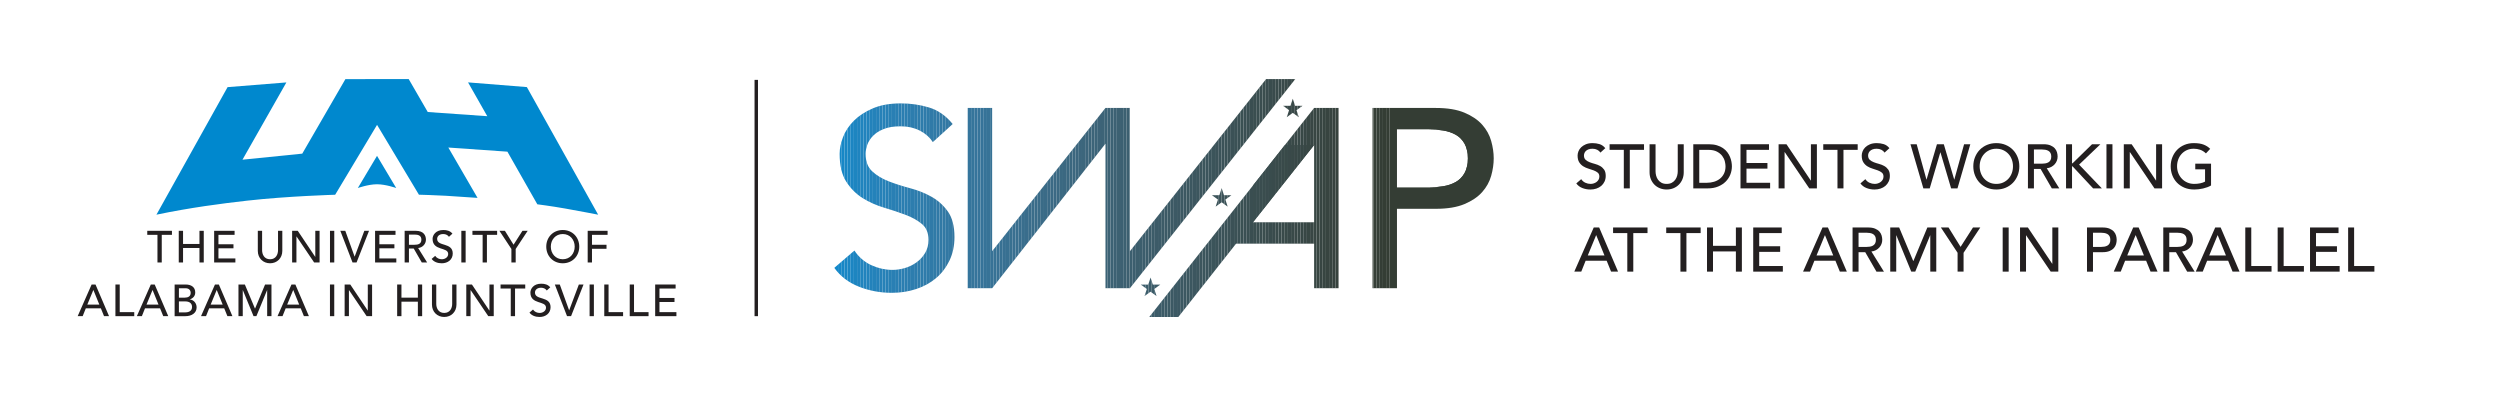 <?xml version="1.0" encoding="UTF-8"?><svg id="Layer_1" xmlns="http://www.w3.org/2000/svg" xmlns:xlink="http://www.w3.org/1999/xlink" viewBox="0 0 7272 1152"><defs><clipPath id="clippath-1"><path d="M2485.28,728.79c12.83,19.26,29.25,33.45,49.25,42.59,20,9.14,40.61,13.7,61.84,13.7,11.85,0,23.94-1.85,36.29-5.55,12.33-3.7,23.57-9.26,33.7-16.66,10.11-7.41,18.39-16.54,24.81-27.4,6.41-10.86,9.63-23.45,9.63-37.77,0-20.24-6.42-35.66-19.26-46.29-12.84-10.61-28.77-19.5-47.77-26.66-19.01-7.15-39.75-14.07-62.21-20.74-22.47-6.66-43.21-15.92-62.21-27.77-19.01-11.85-34.94-27.77-47.77-47.77-12.84-20-19.26-47.03-19.26-81.1,0-15.3,3.34-31.59,10-48.88,6.67-17.28,17.15-33.07,31.48-47.4,14.31-14.32,32.7-26.29,55.18-35.92,22.46-9.63,49.49-14.44,81.1-14.44,28.63,0,56.03,3.96,82.2,11.85,26.16,7.9,49.13,23.95,68.88,48.14l-57.77,52.58c-8.89-13.82-21.48-24.93-37.77-33.33-16.29-8.39-34.81-12.59-55.55-12.59s-36.18,2.59-49.25,7.78c-13.09,5.18-23.58,11.85-31.47,20-7.9,8.15-13.46,16.92-16.66,26.29-3.22,9.39-4.82,18.03-4.82,25.92,0,22.22,6.41,39.25,19.26,51.1,12.83,11.85,28.76,21.48,47.77,28.88,19,7.4,39.74,14.07,62.21,20,22.46,5.92,43.2,14.2,62.21,24.81,19,10.62,34.92,24.94,47.77,42.96,12.84,18.03,19.26,42.84,19.26,74.43,0,25.18-4.81,47.9-14.44,68.14-9.63,20.25-22.59,37.28-38.88,51.1-16.29,13.83-35.55,24.44-57.77,31.84-22.22,7.41-45.92,11.11-71.1,11.11-33.58,0-65.43-5.92-95.54-17.77-30.12-11.85-54.06-30.11-71.84-54.81l58.51-50.36Z" style="fill:none; stroke-width:0px;"/></clipPath><clipPath id="clippath-2"><path d="M3992.41,314.05h184.41c33.57,0,61.22,4.57,82.95,13.7,21.72,9.14,38.88,20.74,51.47,34.81,12.59,14.07,21.35,29.88,26.29,47.4,4.93,17.53,7.4,34.44,7.4,50.73s-2.48,33.21-7.4,50.73c-4.94,17.53-13.7,33.33-26.29,47.4-12.59,14.07-29.75,25.68-51.47,34.81-21.73,9.14-49.38,13.7-82.95,13.7h-113.31v231.07h-71.1V314.05ZM4063.51,545.12h93.32c13.82,0,27.52-1.11,41.1-3.33,13.58-2.22,25.67-6.29,36.29-12.22,10.61-5.92,19.13-14.44,25.55-25.55,6.41-11.11,9.63-25.55,9.63-43.33s-3.22-32.22-9.63-43.32c-6.42-11.11-14.94-19.63-25.55-25.55-10.62-5.93-22.71-10-36.29-12.22-13.58-2.22-27.28-3.33-41.1-3.33h-93.32v168.86Z" style="fill:none; stroke-width:0px;"/></clipPath><clipPath id="clippath-3"><polygon points="3682.81 230 3286.71 730.67 3286.71 314.05 3215.61 314.05 3215.56 314.05 2885.95 730.67 2885.95 314.05 2814.85 314.05 2814.85 838.4 2885.95 838.4 3215.61 417.9 3215.61 838.4 3286.71 838.4 3767.74 230 3682.81 230" style="fill:none; stroke-width:0px;"/></clipPath><clipPath id="clippath-4"><path d="M3822.5,314.05l-479.47,607.95h84.5l167.9-213.2h227.07v129.6h71.1V314.05h-71.1ZM3822.5,646.58h-177.86l177.86-224.81v224.81Z" style="fill:none; stroke-width:0px;"/></clipPath><clipPath id="clippath-5"><polygon points="3777.95 340.99 3760.44 328.27 3742.93 340.99 3749.62 320.41 3732.11 307.69 3753.75 307.69 3760.44 287.1 3767.13 307.69 3788.77 307.69 3771.26 320.41 3777.95 340.99" style="fill:none; stroke-width:0px;"/></clipPath><clipPath id="clippath-6"><polygon points="3571.09 601.1 3553.58 588.37 3536.07 601.1 3542.76 580.51 3525.25 567.79 3546.89 567.79 3553.58 547.21 3560.27 567.79 3581.91 567.79 3564.4 580.51 3571.09 601.1" style="fill:none; stroke-width:0px;"/></clipPath><clipPath id="clippath-7"><polygon points="3364.24 861.2 3346.73 848.48 3329.21 861.2 3335.9 840.61 3318.39 827.89 3340.04 827.89 3346.73 807.31 3353.41 827.89 3375.06 827.89 3357.55 840.61 3364.24 861.2" style="fill:none; stroke-width:0px;"/></clipPath></defs><path d="M1475.98,441.2l87,153.09s37.24,4.59,80.21,12.14c42.97,7.55,96.74,18.06,96.74,18.06l-207.39-371.14-171.09-13.68,55.9,98.34-173.1-12.12-55.47-95.89-184.06.16-125.53,216.8-173.88,17.58,127.72-224.75-171.07,13.69-206.94,371.01c98.68-20.55,189.73-32.46,264.31-40.84,118.45-13.31,255.6-17.13,255.6-17.13l121.85-203.27,121.79,203.15s54.72,1.52,77.96,3.07c23.23,1.55,92.52,6.16,92.52,6.16l-84.98-146.44,171.92,12.02Z" style="fill:#0088ce; stroke-width:0px;"/><path d="M1096.78,453.45v-.29l-.09.14-.09-.14v.29l-55.75,93.48s30.35-10.9,55.84-10.93c25.48.02,55.84,10.93,55.84,10.93l-55.76-93.48Z" style="fill:#0088cf; stroke-width:0px;"/><polygon points="458.02 683.1 428.36 683.1 428.36 671.38 500.16 671.38 500.16 683.1 470.5 683.1 470.5 763.49 458.02 763.49 458.02 683.1" style="fill:#231f20; stroke-width:0px;"/><polygon points="519.96 671.38 532.46 671.38 532.46 709.63 580.2 709.63 580.2 671.38 592.69 671.38 592.69 763.49 580.2 763.49 580.2 721.32 532.46 721.32 532.46 763.49 519.96 763.49 519.96 671.38" style="fill:#231f20; stroke-width:0px;"/><polygon points="622.91 671.38 682.36 671.38 682.36 683.1 635.41 683.1 635.41 710.53 679.12 710.53 679.12 722.25 635.41 722.25 635.41 751.77 684.69 751.77 684.69 763.49 622.91 763.49 622.91 671.38" style="fill:#231f20; stroke-width:0px;"/><path d="M762.41,671.38v56.46c0,11.44,5.74,26.3,23.16,26.3s23.14-14.86,23.14-26.3v-56.46h12.48v58.44c0,21.3-15.47,36.01-35.62,36.01s-35.65-14.71-35.65-36.01v-58.44h12.48Z" style="fill:#231f20; stroke-width:0px;"/><rect x="1341.95" y="671.38" width="12.49" height="92.1" style="fill:#231f20; stroke-width:0px;"/><polygon points="1403.87 683.1 1374.22 683.1 1374.22 671.38 1446.04 671.38 1446.04 683.1 1416.35 683.1 1416.35 763.49 1403.87 763.49 1403.87 683.1" style="fill:#231f20; stroke-width:0px;"/><polygon points="1487.56 724.21 1452.69 671.38 1468.71 671.38 1493.8 711.84 1519.69 671.38 1534.91 671.38 1500.03 724.21 1500.03 763.49 1487.56 763.49 1487.56 724.21" style="fill:#231f20; stroke-width:0px;"/><path d="M1671.68,717.43c0-20.15-13.67-36.68-34.73-36.68s-34.74,16.52-34.74,36.68,13.67,36.68,34.74,36.68,34.73-16.52,34.73-36.68M1588.95,717.43c0-27.32,19.91-48.38,48-48.38s47.99,21.06,47.99,48.38-19.9,48.39-47.99,48.39-48-21.06-48-48.39" style="fill:#231f20; stroke-width:0px;"/><polygon points="1709.45 671.38 1767.35 671.38 1767.35 683.1 1721.95 683.1 1721.95 711.98 1764.22 711.98 1764.22 723.68 1721.95 723.68 1721.95 763.49 1709.45 763.49 1709.45 671.38" style="fill:#231f20; stroke-width:0px;"/><path d="M271.44,843.69h.28l17.17,42.26h-34.87l17.42-42.26ZM266.5,827.58l-40.56,92.08h14.56l9.1-22.76h43.83l9.22,22.76h14.58l-39.41-92.08h-11.32Z" style="fill:#231f20; stroke-width:0px;"/><polygon points="335.75 827.58 348.25 827.58 348.25 907.94 390.51 907.94 390.51 919.66 335.75 919.66 335.75 827.58" style="fill:#231f20; stroke-width:0px;"/><path d="M461.05,885.96l-17.17-42.26h-.26l-17.44,42.26h34.87ZM438.69,827.58h11.3l39.43,92.08h-14.56l-9.25-22.77h-43.84l-9.1,22.77h-14.57l40.59-92.08Z" style="fill:#231f20; stroke-width:0px;"/><path d="M520.42,908.74h18.35c7.54,0,19.89-2.61,19.89-15.63,0-10.91-7.66-16.37-19.77-16.37h-18.47v32ZM520.42,865.8h17.04c9.52,0,17.18-3.78,17.18-13.8,0-7.28-4.57-13.5-14.57-13.5h-19.65v27.3ZM507.94,827.58h31.99c15.99,0,27.97,7.39,27.97,23.01,0,10.53-6.51,17.18-15.85,20.29v.26c11.04.79,19.9,10.55,19.9,22.91,0,16.5-14.46,25.62-32.41,25.62h-31.59v-92.08Z" style="fill:#231f20; stroke-width:0px;"/><path d="M647.68,885.96l-17.17-42.26h-.27l-17.44,42.26h34.88ZM625.31,827.58h11.32l39.4,92.08h-14.55l-9.25-22.77h-43.83l-9.11,22.77h-14.58l40.59-92.08Z" style="fill:#231f20; stroke-width:0px;"/><polygon points="693.65 827.58 712.25 827.58 741.52 897.29 742.02 897.29 771.05 827.58 789.65 827.58 789.65 919.66 777.14 919.66 777.14 843.95 776.91 843.95 745.79 919.66 737.48 919.66 706.4 843.95 706.13 843.95 706.13 919.66 693.65 919.66 693.65 827.58" style="fill:#231f20; stroke-width:0px;"/><polygon points="849.74 671.38 866.13 671.38 916.86 747.08 917.13 747.08 917.13 671.38 929.6 671.38 929.6 763.49 913.76 763.49 862.51 687.78 862.25 687.78 862.25 763.49 849.74 763.49 849.74 671.38" style="fill:#231f20; stroke-width:0px;"/><rect x="959.85" y="671.38" width="12.48" height="92.1" style="fill:#231f20; stroke-width:0px;"/><polygon points="989.93 671.38 1004.36 671.38 1031.42 746.31 1031.67 746.31 1059.77 671.38 1073.42 671.38 1037.15 763.49 1025.42 763.49 989.93 671.38" style="fill:#231f20; stroke-width:0px;"/><polygon points="1091.04 671.38 1150.46 671.38 1150.46 683.1 1103.52 683.1 1103.52 710.53 1147.24 710.53 1147.24 722.25 1103.52 722.25 1103.52 751.77 1152.82 751.77 1152.82 763.49 1091.04 763.49 1091.04 671.38" style="fill:#231f20; stroke-width:0px;"/><path d="M1189.55,711.98h16.38c9.88,0,19.76-2.35,19.76-14.82s-9.88-14.84-19.76-14.84h-16.38v29.66ZM1177.04,671.38h32.4c23.55,0,29.51,14.19,29.51,25.78s-8.7,22.74-22.62,24.32l26.14,42.01h-15.61l-23.43-40.57h-13.9v40.57h-12.51v-92.1Z" style="fill:#231f20; stroke-width:0px;"/><path d="M1265.8,744.23c4.42,6.76,12.1,9.88,19.54,9.88,8.18,0,18.33-5.19,18.33-15.34,0-21.21-45.41-8.06-45.41-43.98,0-10.78,9.11-25.74,31.23-25.74,10.02,0,19.62,2.1,26.54,10.54l-10.16,9.24c-3.12-4.82-9.23-8.08-16.38-8.08-13.8,0-17.96,8.33-17.96,14.04,0,23.3,45.39,9.38,45.39,42.56,0,17.8-14.31,28.47-31.99,28.47-11.84,0-23.16-4.05-29.39-12.74l10.26-8.86Z" style="fill:#231f20; stroke-width:0px;"/><path d="M870.24,885.96l-17.19-42.26h-.26l-17.43,42.26h34.88ZM847.84,827.58h11.33l39.42,92.08h-14.58l-9.22-22.77h-43.84l-9.12,22.77h-14.57l40.58-92.08Z" style="fill:#231f20; stroke-width:0px;"/><rect x="959.77" y="827.55" width="12.5" height="92.11" style="fill:#231f20; stroke-width:0px;"/><polygon points="1002.47 827.58 1018.87 827.58 1069.59 903.28 1069.85 903.28 1069.85 827.58 1082.33 827.58 1082.33 919.66 1066.47 919.66 1015.23 843.95 1014.95 843.95 1014.95 919.66 1002.47 919.66 1002.47 827.58" style="fill:#231f20; stroke-width:0px;"/><polygon points="1155.26 827.58 1167.74 827.58 1167.74 865.8 1215.49 865.8 1215.49 827.58 1227.97 827.58 1227.97 919.66 1215.49 919.66 1215.49 877.52 1167.74 877.52 1167.74 919.66 1155.26 919.66 1155.26 827.58" style="fill:#231f20; stroke-width:0px;"/><path d="M1269,827.58v56.43c0,11.44,5.73,26.26,23.15,26.26s23.15-14.82,23.15-26.26v-56.43h12.49v58.38c0,21.34-15.46,36.04-35.64,36.04s-35.64-14.7-35.64-36.04v-58.38h12.49Z" style="fill:#231f20; stroke-width:0px;"/><polygon points="1356.33 827.58 1372.73 827.58 1423.44 903.28 1423.7 903.28 1423.7 827.58 1436.2 827.58 1436.2 919.66 1420.32 919.66 1369.07 843.95 1368.81 843.95 1368.81 919.66 1356.33 919.66 1356.33 827.58" style="fill:#231f20; stroke-width:0px;"/><polygon points="1485.68 839.27 1456.03 839.27 1456.03 827.55 1527.82 827.55 1527.82 839.27 1498.16 839.27 1498.16 919.65 1485.68 919.65 1485.68 839.27" style="fill:#231f20; stroke-width:0px;"/><path d="M1550.37,900.4c4.42,6.76,12.1,9.88,19.51,9.88,8.21,0,18.35-5.19,18.35-15.33,0-21.21-45.4-8.06-45.4-43.96,0-10.81,9.1-25.76,31.21-25.76,10.03,0,19.66,2.08,26.54,10.54l-10.12,9.24c-3.15-4.83-9.26-8.08-16.42-8.08-13.78,0-17.93,8.31-17.93,14.06,0,23.26,45.41,9.37,45.41,42.52,0,17.84-14.33,28.5-32.01,28.5-11.85,0-23.15-4.05-29.39-12.76l10.27-8.84Z" style="fill:#231f20; stroke-width:0px;"/><polygon points="1613.89 827.58 1628.31 827.58 1655.39 902.48 1655.64 902.48 1683.75 827.58 1697.37 827.58 1661.11 919.66 1649.39 919.66 1613.89 827.58" style="fill:#231f20; stroke-width:0px;"/><rect x="1715.01" y="827.55" width="12.49" height="92.11" style="fill:#231f20; stroke-width:0px;"/><polygon points="1757.7 827.58 1770.17 827.58 1770.17 907.94 1812.44 907.94 1812.44 919.66 1757.7 919.66 1757.7 827.58" style="fill:#231f20; stroke-width:0px;"/><polygon points="1831.74 827.58 1844.22 827.58 1844.22 907.94 1886.49 907.94 1886.49 919.66 1831.74 919.66 1831.74 827.58" style="fill:#231f20; stroke-width:0px;"/><polygon points="1905.78 827.58 1965.24 827.58 1965.24 839.28 1918.26 839.28 1918.26 866.7 1961.97 866.7 1961.97 878.42 1918.26 878.42 1918.26 907.94 1967.55 907.94 1967.55 919.66 1905.78 919.66 1905.78 827.58" style="fill:#231f20; stroke-width:0px;"/><line x1="2199.82" y1="919.65" x2="2199.82" y2="232.35" style="fill:#231f20; stroke:#231f20; stroke-miterlimit:10; stroke-width:10px;"/><path d="M4599.43,521.14c3.14,4.72,7.17,8.19,12.06,10.43,4.9,2.24,9.95,3.36,15.15,3.36,2.9,0,5.86-.45,8.89-1.36,3.02-.91,5.77-2.27,8.25-4.08,2.48-1.81,4.5-4.05,6.08-6.71,1.57-2.66,2.36-5.74,2.36-9.25,0-4.96-1.57-8.74-4.72-11.34-3.15-2.6-7.05-4.78-11.7-6.53-4.66-1.75-9.74-3.45-15.24-5.08-5.5-1.63-10.58-3.9-15.24-6.8-4.66-2.9-8.56-6.8-11.7-11.7-3.15-4.9-4.72-11.52-4.72-19.86,0-3.75.82-7.74,2.45-11.97,1.63-4.23,4.2-8.1,7.71-11.61,3.51-3.51,8.01-6.44,13.52-8.8,5.5-2.36,12.12-3.54,19.86-3.54,7.01,0,13.73.97,20.14,2.9,6.41,1.94,12.03,5.87,16.87,11.79l-14.15,12.88c-2.18-3.38-5.26-6.11-9.25-8.16-3.99-2.05-8.53-3.08-13.61-3.08s-8.86.63-12.06,1.9c-3.21,1.27-5.78,2.9-7.71,4.9-1.94,2-3.3,4.14-4.08,6.44-.79,2.3-1.18,4.42-1.18,6.35,0,5.44,1.57,9.61,4.72,12.52,3.14,2.9,7.04,5.26,11.7,7.08,4.65,1.81,9.73,3.45,15.24,4.9,5.5,1.45,10.58,3.48,15.24,6.08,4.65,2.6,8.55,6.11,11.7,10.52,3.14,4.42,4.72,10.49,4.72,18.23,0,6.17-1.18,11.73-3.54,16.69-2.36,4.96-5.53,9.13-9.52,12.52-3.99,3.39-8.71,5.99-14.15,7.8-5.44,1.81-11.25,2.72-17.42,2.72-8.23,0-16.03-1.45-23.4-4.35-7.38-2.9-13.24-7.38-17.6-13.42l14.33-12.34Z" style="fill:#231f20; stroke-width:0px;"/><path d="M4723.34,435.88h-41.36v-16.33h100.14v16.33h-41.36v112.11h-17.42v-112.11Z" style="fill:#231f20; stroke-width:0px;"/><path d="M4815.67,419.55v78.73c0,3.99.54,8.14,1.63,12.43,1.09,4.29,2.9,8.25,5.44,11.88,2.54,3.63,5.86,6.59,9.98,8.89,4.11,2.3,9.19,3.45,15.24,3.45s11.13-1.15,15.24-3.45c4.11-2.3,7.44-5.26,9.98-8.89,2.54-3.63,4.35-7.59,5.44-11.88,1.09-4.29,1.63-8.44,1.63-12.43v-78.73h17.42v81.45c0,7.5-1.27,14.3-3.81,20.41-2.54,6.11-6.05,11.4-10.52,15.87-4.48,4.48-9.74,7.92-15.78,10.34-6.05,2.42-12.58,3.63-19.59,3.63s-13.55-1.21-19.59-3.63c-6.05-2.42-11.31-5.86-15.78-10.34-4.48-4.47-7.98-9.77-10.52-15.87-2.54-6.11-3.81-12.91-3.81-20.41v-81.45h17.42Z" style="fill:#231f20; stroke-width:0px;"/><path d="M4925.43,419.55h44.81c9.07,0,17.02,1.03,23.86,3.08,6.83,2.06,12.76,4.81,17.78,8.25,5.02,3.45,9.19,7.41,12.52,11.88,3.33,4.48,5.96,9.07,7.89,13.79,1.93,4.72,3.33,9.43,4.17,14.15.84,4.72,1.27,9.07,1.27,13.06,0,8.23-1.51,16.18-4.54,23.86-3.02,7.68-7.5,14.51-13.42,20.5-5.93,5.99-13.27,10.79-22.04,14.42-8.77,3.63-18.9,5.44-30.39,5.44h-41.91v-128.44ZM4942.84,531.67h21.95c7.38,0,14.36-1,20.95-2.99,6.59-2,12.36-4.99,17.32-8.98,4.96-3.99,8.89-8.98,11.79-14.97,2.9-5.99,4.35-12.97,4.35-20.95,0-4.11-.67-8.92-2-14.42-1.33-5.5-3.84-10.73-7.53-15.69-3.69-4.96-8.8-9.16-15.33-12.61s-15-5.17-25.4-5.17h-26.12v95.79Z" style="fill:#231f20; stroke-width:0px;"/><path d="M5062.75,419.55h82.91v16.33h-65.49v38.28h60.95v16.33h-60.95v41.18h68.76v16.33h-86.17v-128.44Z" style="fill:#231f20; stroke-width:0px;"/><path d="M5173.59,419.55h22.86l70.75,105.58h.36v-105.58h17.42v128.44h-22.13l-71.48-105.58h-.36v105.58h-17.42v-128.44Z" style="fill:#231f20; stroke-width:0px;"/><path d="M5344.85,435.88h-41.36v-16.33h100.14v16.33h-41.36v112.11h-17.42v-112.11Z" style="fill:#231f20; stroke-width:0px;"/><path d="M5425.94,521.14c3.14,4.72,7.17,8.19,12.06,10.43,4.9,2.24,9.95,3.36,15.15,3.36,2.9,0,5.86-.45,8.89-1.36,3.02-.91,5.77-2.27,8.25-4.08,2.48-1.81,4.5-4.05,6.08-6.71,1.57-2.66,2.36-5.74,2.36-9.25,0-4.96-1.57-8.74-4.72-11.34-3.15-2.6-7.05-4.78-11.7-6.53-4.66-1.75-9.74-3.45-15.24-5.08-5.5-1.63-10.58-3.9-15.24-6.8-4.66-2.9-8.56-6.8-11.7-11.7-3.15-4.9-4.72-11.52-4.72-19.86,0-3.75.82-7.74,2.45-11.97,1.63-4.23,4.2-8.1,7.71-11.61,3.51-3.51,8.01-6.44,13.52-8.8,5.5-2.36,12.12-3.54,19.86-3.54,7.01,0,13.73.97,20.14,2.9,6.41,1.94,12.03,5.87,16.87,11.79l-14.15,12.88c-2.18-3.38-5.26-6.11-9.25-8.16-3.99-2.05-8.53-3.08-13.61-3.08s-8.86.63-12.06,1.9c-3.21,1.27-5.78,2.9-7.71,4.9-1.94,2-3.3,4.14-4.08,6.44-.79,2.3-1.18,4.42-1.18,6.35,0,5.44,1.57,9.61,4.72,12.52,3.14,2.9,7.04,5.26,11.7,7.08,4.65,1.81,9.73,3.45,15.24,4.9,5.5,1.45,10.58,3.48,15.24,6.08,4.65,2.6,8.55,6.11,11.7,10.52,3.14,4.42,4.72,10.49,4.72,18.23,0,6.17-1.18,11.73-3.54,16.69-2.36,4.96-5.53,9.13-9.52,12.52-3.99,3.39-8.71,5.99-14.15,7.8-5.44,1.81-11.25,2.72-17.42,2.72-8.23,0-16.03-1.45-23.4-4.35-7.38-2.9-13.24-7.38-17.6-13.42l14.33-12.34Z" style="fill:#231f20; stroke-width:0px;"/><path d="M5557.1,419.55h18.14l28.39,102.68h.36l30.21-102.68h19.96l30.2,102.68h.36l28.39-102.68h18.14l-37.37,128.44h-18.5l-31.02-104.86h-.36l-30.84,104.86h-18.5l-37.55-128.44Z" style="fill:#231f20; stroke-width:0px;"/><path d="M5806.9,551.26c-9.8,0-18.81-1.72-27.03-5.17-8.23-3.45-15.27-8.19-21.13-14.24-5.87-6.05-10.46-13.18-13.79-21.41-3.33-8.22-4.99-17.11-4.99-26.67s1.66-18.44,4.99-26.67c3.33-8.22,7.92-15.36,13.79-21.41,5.86-6.05,12.91-10.79,21.13-14.24,8.22-3.45,17.23-5.17,27.03-5.17s18.8,1.72,27.03,5.17c8.22,3.45,15.27,8.2,21.13,14.24,5.86,6.05,10.46,13.18,13.79,21.41,3.33,8.23,4.99,17.12,4.99,26.67s-1.66,18.44-4.99,26.67c-3.33,8.23-7.92,15.36-13.79,21.41-5.87,6.05-12.91,10.79-21.13,14.24-8.23,3.45-17.23,5.17-27.03,5.17ZM5806.9,534.93c7.38,0,14.03-1.36,19.96-4.08,5.92-2.72,11-6.38,15.24-10.98,4.23-4.59,7.5-10.01,9.8-16.24,2.3-6.23,3.45-12.85,3.45-19.86s-1.15-13.63-3.45-19.86c-2.3-6.23-5.56-11.64-9.8-16.24-4.23-4.59-9.31-8.25-15.24-10.97-5.93-2.72-12.58-4.08-19.96-4.08s-14.03,1.36-19.96,4.08c-5.93,2.72-11.01,6.38-15.24,10.97-4.23,4.6-7.5,10.01-9.8,16.24-2.3,6.23-3.45,12.85-3.45,19.86s1.15,13.64,3.45,19.86c2.3,6.23,5.56,11.64,9.8,16.24,4.23,4.6,9.31,8.25,15.24,10.98,5.92,2.72,12.58,4.08,19.96,4.08Z" style="fill:#231f20; stroke-width:0px;"/><path d="M5898.87,419.55h45.17c8.22,0,14.99,1.12,20.32,3.36,5.32,2.24,9.52,5.08,12.61,8.53,3.08,3.45,5.23,7.32,6.44,11.61,1.21,4.29,1.81,8.44,1.81,12.43s-.73,8.07-2.18,11.88-3.54,7.26-6.26,10.34-6.05,5.69-9.98,7.8c-3.93,2.12-8.32,3.42-13.15,3.9l36.46,58.6h-21.77l-32.65-56.6h-19.41v56.6h-17.42v-128.44ZM5916.29,476.15h22.86c3.38,0,6.74-.27,10.07-.82,3.33-.54,6.29-1.54,8.89-2.99,2.6-1.45,4.69-3.54,6.26-6.26,1.57-2.72,2.36-6.26,2.36-10.61s-.79-7.89-2.36-10.61c-1.57-2.72-3.66-4.81-6.26-6.26-2.6-1.45-5.56-2.45-8.89-2.99-3.33-.54-6.68-.82-10.07-.82h-22.86v41.36Z" style="fill:#231f20; stroke-width:0px;"/><path d="M6009.71,419.55h17.42v55.51h1.45l56.78-55.51h24.31l-62.04,59.32,66.22,69.12h-25.4l-59.87-64.22h-1.45v64.22h-17.42v-128.44Z" style="fill:#231f20; stroke-width:0px;"/><path d="M6127.27,419.55h17.42v128.44h-17.42v-128.44Z" style="fill:#231f20; stroke-width:0px;"/><path d="M6177.7,419.55h22.86l70.75,105.58h.36v-105.58h17.42v128.44h-22.13l-71.48-105.58h-.36v105.58h-17.42v-128.44Z" style="fill:#231f20; stroke-width:0px;"/><path d="M6431.49,476.15v63.31c-3.15,1.94-6.71,3.63-10.7,5.08-3.99,1.45-8.14,2.69-12.43,3.72-4.29,1.03-8.65,1.78-13.06,2.27-4.42.48-8.56.73-12.43.73-10.88,0-20.59-1.81-29.12-5.44-8.53-3.63-15.72-8.53-21.59-14.69-5.87-6.17-10.34-13.33-13.42-21.5-3.08-8.16-4.63-16.78-4.63-25.85,0-9.55,1.66-18.44,4.99-26.67,3.33-8.22,7.92-15.36,13.79-21.41,5.86-6.05,12.91-10.79,21.13-14.24,8.22-3.45,17.23-5.17,27.03-5.17,11.85,0,21.53,1.48,29.03,4.44,7.5,2.96,13.79,7.05,18.87,12.25l-12.34,13.24c-5.32-5.08-10.95-8.62-16.87-10.61-5.93-2-12.15-2.99-18.69-2.99-7.38,0-14.03,1.36-19.96,4.08-5.93,2.72-11.01,6.38-15.24,10.97-4.23,4.6-7.5,10.01-9.8,16.24-2.3,6.23-3.45,12.85-3.45,19.86s1.27,14,3.81,20.23c2.54,6.23,6.05,11.64,10.52,16.24,4.47,4.6,9.73,8.19,15.78,10.79,6.05,2.6,12.64,3.9,19.77,3.9,6.17,0,12-.57,17.51-1.72,5.5-1.15,10.19-2.81,14.06-4.99v-35.74h-28.48v-16.33h45.9Z" style="fill:#231f20; stroke-width:0px;"/><path d="M4635.89,661.68h15.78l54.97,128.44h-20.32l-12.88-31.75h-61.14l-12.7,31.75h-20.32l56.6-128.44ZM4667.1,743.14l-23.95-58.96h-.36l-24.31,58.96h48.62Z" style="fill:#231f20; stroke-width:0px;"/><path d="M4733.49,678.01h-41.36v-16.33h100.14v16.33h-41.36v112.11h-17.42v-112.11Z" style="fill:#231f20; stroke-width:0px;"/><path d="M4888.06,678.01h-41.36v-16.33h100.14v16.33h-41.36v112.11h-17.42v-112.11Z" style="fill:#231f20; stroke-width:0px;"/><path d="M4965.34,661.68h17.42v53.33h66.58v-53.33h17.42v128.44h-17.42v-58.78h-66.58v58.78h-17.42v-128.44Z" style="fill:#231f20; stroke-width:0px;"/><path d="M5099.76,661.68h82.91v16.33h-65.49v38.28h60.95v16.33h-60.95v41.18h68.76v16.33h-86.17v-128.44Z" style="fill:#231f20; stroke-width:0px;"/><path d="M5301.31,661.68h15.78l54.97,128.44h-20.32l-12.88-31.75h-61.14l-12.7,31.75h-20.32l56.6-128.44ZM5332.51,743.14l-23.95-58.96h-.36l-24.31,58.96h48.62Z" style="fill:#231f20; stroke-width:0px;"/><path d="M5388.75,661.68h45.17c8.22,0,14.99,1.12,20.32,3.36,5.32,2.24,9.52,5.08,12.61,8.53,3.08,3.45,5.23,7.32,6.44,11.61,1.21,4.29,1.81,8.44,1.81,12.43s-.73,8.07-2.18,11.88-3.54,7.26-6.26,10.34-6.05,5.69-9.98,7.8c-3.93,2.12-8.32,3.42-13.15,3.9l36.46,58.6h-21.77l-32.65-56.6h-19.41v56.6h-17.42v-128.44ZM5406.16,718.28h22.86c3.38,0,6.74-.27,10.07-.82,3.33-.54,6.29-1.54,8.89-2.99,2.6-1.45,4.69-3.54,6.26-6.26,1.57-2.72,2.36-6.26,2.36-10.61s-.79-7.89-2.36-10.61c-1.57-2.72-3.66-4.81-6.26-6.26-2.6-1.45-5.56-2.45-8.89-2.99-3.33-.54-6.68-.82-10.07-.82h-22.86v41.36Z" style="fill:#231f20; stroke-width:0px;"/><path d="M5498.32,661.68h25.94l40.82,97.24h.73l40.46-97.24h25.94v128.44h-17.42v-105.58h-.36l-43.36,105.58h-11.61l-43.36-105.58h-.36v105.58h-17.42v-128.44Z" style="fill:#231f20; stroke-width:0px;"/><path d="M5694.24,735.34l-48.62-73.65h22.31l35.01,56.42,36.1-56.42h21.23l-48.62,73.65v54.79h-17.42v-54.79Z" style="fill:#231f20; stroke-width:0px;"/><path d="M5825.4,661.68h17.42v128.44h-17.42v-128.44Z" style="fill:#231f20; stroke-width:0px;"/><path d="M5875.84,661.68h22.86l70.75,105.58h.36v-105.58h17.42v128.44h-22.13l-71.48-105.58h-.36v105.58h-17.42v-128.44Z" style="fill:#231f20; stroke-width:0px;"/><path d="M6070.67,661.68h45.17c8.22,0,14.99,1.12,20.32,3.36,5.32,2.24,9.52,5.08,12.61,8.53,3.08,3.45,5.23,7.32,6.44,11.61,1.21,4.29,1.81,8.44,1.81,12.43s-.61,8.14-1.81,12.43c-1.21,4.29-3.36,8.16-6.44,11.61-3.08,3.45-7.29,6.29-12.61,8.53-5.32,2.24-12.09,3.36-20.32,3.36h-27.76v56.6h-17.42v-128.44ZM6088.09,718.28h22.86c3.38,0,6.74-.27,10.07-.82,3.33-.54,6.29-1.54,8.89-2.99,2.6-1.45,4.69-3.54,6.26-6.26,1.57-2.72,2.36-6.26,2.36-10.61s-.79-7.89-2.36-10.61c-1.57-2.72-3.66-4.81-6.26-6.26-2.6-1.45-5.56-2.45-8.89-2.99-3.33-.54-6.68-.82-10.07-.82h-22.86v41.36Z" style="fill:#231f20; stroke-width:0px;"/><path d="M6205.1,661.68h15.78l54.97,128.44h-20.32l-12.88-31.75h-61.14l-12.7,31.75h-20.32l56.6-128.44ZM6236.3,743.14l-23.95-58.96h-.36l-24.31,58.96h48.62Z" style="fill:#231f20; stroke-width:0px;"/><path d="M6292.54,661.68h45.17c8.22,0,14.99,1.12,20.32,3.36,5.32,2.24,9.52,5.08,12.61,8.53,3.08,3.45,5.23,7.32,6.44,11.61,1.21,4.29,1.81,8.44,1.81,12.43s-.73,8.07-2.18,11.88-3.54,7.26-6.26,10.34-6.05,5.69-9.98,7.8c-3.93,2.12-8.32,3.42-13.15,3.9l36.46,58.6h-21.77l-32.65-56.6h-19.41v56.6h-17.42v-128.44ZM6309.95,718.28h22.86c3.38,0,6.74-.27,10.07-.82,3.33-.54,6.29-1.54,8.89-2.99,2.6-1.45,4.69-3.54,6.26-6.26,1.57-2.72,2.36-6.26,2.36-10.61s-.79-7.89-2.36-10.61c-1.57-2.72-3.66-4.81-6.26-6.26-2.6-1.45-5.56-2.45-8.89-2.99-3.33-.54-6.68-.82-10.07-.82h-22.86v41.36Z" style="fill:#231f20; stroke-width:0px;"/><path d="M6443.65,661.68h15.78l54.97,128.44h-20.32l-12.88-31.75h-61.14l-12.7,31.75h-20.32l56.6-128.44ZM6474.85,743.14l-23.95-58.96h-.36l-24.31,58.96h48.62Z" style="fill:#231f20; stroke-width:0px;"/><path d="M6531.09,661.68h17.42v112.11h58.96v16.33h-76.37v-128.44Z" style="fill:#231f20; stroke-width:0px;"/><path d="M6625.24,661.68h17.42v112.11h58.96v16.33h-76.37v-128.44Z" style="fill:#231f20; stroke-width:0px;"/><path d="M6719.39,661.68h82.91v16.33h-65.49v38.28h60.95v16.33h-60.95v41.18h68.76v16.33h-86.17v-128.44Z" style="fill:#231f20; stroke-width:0px;"/><path d="M6830.24,661.68h17.42v112.11h58.96v16.33h-76.37v-128.44Z" style="fill:#231f20; stroke-width:0px;"/><g style="clip-path:url(#clippath-1);"><rect x="2426.78" y="300.72" width="1.78" height="551.01" style="fill:#1288ca; stroke-width:0px;"/><rect x="2428.55" y="300.72" width="9.21" height="551.01" style="fill:#1288ca; stroke-width:0px;"/><rect x="2437.77" y="300.72" width="9.21" height="551.01" style="fill:#1588c8; stroke-width:0px;"/><rect x="2446.98" y="300.72" width="9.21" height="551.01" style="fill:#1787c6; stroke-width:0px;"/><rect x="2456.2" y="300.72" width="9.21" height="551.01" style="fill:#1986c4; stroke-width:0px;"/><rect x="2465.41" y="300.72" width="9.21" height="551.01" style="fill:#1a86c3; stroke-width:0px;"/><rect x="2474.63" y="300.72" width="9.21" height="551.01" style="fill:#1c85c2; stroke-width:0px;"/><rect x="2483.84" y="300.72" width="9.21" height="551.01" style="fill:#1d85c0; stroke-width:0px;"/><rect x="2493.06" y="300.72" width="9.21" height="551.01" style="fill:#1f84bf; stroke-width:0px;"/><rect x="2502.27" y="300.72" width="9.21" height="551.01" style="fill:#2084be; stroke-width:0px;"/><rect x="2511.49" y="300.72" width="9.21" height="551.01" style="fill:#2183bd; stroke-width:0px;"/><rect x="2520.7" y="300.72" width="9.21" height="551.01" style="fill:#2283bc; stroke-width:0px;"/><rect x="2529.92" y="300.72" width="9.21" height="551.01" style="fill:#2382bb; stroke-width:0px;"/><rect x="2539.13" y="300.72" width="9.21" height="551.01" style="fill:#2482ba; stroke-width:0px;"/><rect x="2548.34" y="300.72" width="9.21" height="551.01" style="fill:#2581b9; stroke-width:0px;"/><rect x="2557.56" y="300.72" width="9.21" height="551.01" style="fill:#2681b8; stroke-width:0px;"/><rect x="2566.77" y="300.72" width="9.21" height="551.01" style="fill:#2681b7; stroke-width:0px;"/><rect x="2575.99" y="300.72" width="9.21" height="551.01" style="fill:#2780b6; stroke-width:0px;"/><rect x="2585.2" y="300.72" width="9.21" height="551.01" style="fill:#2880b4; stroke-width:0px;"/><rect x="2594.42" y="300.72" width="9.21" height="551.01" style="fill:#297fb4; stroke-width:0px;"/><rect x="2603.63" y="300.72" width="9.21" height="551.01" style="fill:#297fb3; stroke-width:0px;"/><rect x="2612.85" y="300.72" width="9.21" height="551.01" style="fill:#2a7eb2; stroke-width:0px;"/><rect x="2622.06" y="300.72" width="9.21" height="551.01" style="fill:#2b7eb1; stroke-width:0px;"/><rect x="2631.28" y="300.72" width="9.21" height="551.01" style="fill:#2b7eb0; stroke-width:0px;"/><rect x="2640.49" y="300.72" width="9.21" height="551.01" style="fill:#2c7daf; stroke-width:0px;"/><rect x="2649.71" y="300.72" width="9.21" height="551.01" style="fill:#2d7dae; stroke-width:0px;"/><rect x="2658.92" y="300.72" width="9.21" height="551.01" style="fill:#2d7cad; stroke-width:0px;"/><rect x="2668.14" y="300.72" width="9.21" height="551.01" style="fill:#2e7cac; stroke-width:0px;"/><rect x="2677.35" y="300.72" width="9.21" height="551.01" style="fill:#2e7cab; stroke-width:0px;"/><rect x="2686.57" y="300.72" width="9.21" height="551.01" style="fill:#2f7baa; stroke-width:0px;"/><rect x="2695.78" y="300.72" width="9.21" height="551.01" style="fill:#2f7ba9; stroke-width:0px;"/><rect x="2704.99" y="300.72" width="9.21" height="551.01" style="fill:#307aa8; stroke-width:0px;"/><rect x="2714.21" y="300.72" width="9.21" height="551.01" style="fill:#307aa7; stroke-width:0px;"/><rect x="2723.42" y="300.72" width="9.21" height="551.01" style="fill:#3179a6; stroke-width:0px;"/><rect x="2732.64" y="300.72" width="9.21" height="551.01" style="fill:#3179a5; stroke-width:0px;"/><rect x="2741.85" y="300.72" width="9.21" height="551.01" style="fill:#3279a4; stroke-width:0px;"/><rect x="2751.07" y="300.72" width="9.21" height="551.01" style="fill:#3278a3; stroke-width:0px;"/><rect x="2760.28" y="300.72" width="9.21" height="551.01" style="fill:#3378a2; stroke-width:0px;"/><rect x="2769.5" y="300.72" width="6.84" height="551.01" style="fill:#3377a1; stroke-width:0px;"/></g><g style="clip-path:url(#clippath-2);"><rect x="4063.51" y="376.26" width="205.89" height="168.86" style="fill:#343d34; stroke-width:0px;"/><rect x="3992.41" y="314.05" width="2.65" height="524.35" style="fill:#353f37; stroke-width:0px;"/><rect x="3995.05" y="314.05" width="9.21" height="524.35" style="fill:#353e36; stroke-width:0px;"/><rect x="4004.27" y="314.05" width="9.21" height="524.35" style="fill:#343e36; stroke-width:0px;"/><rect x="4013.48" y="314.05" width="9.21" height="524.35" style="fill:#343d35; stroke-width:0px;"/><rect x="4022.7" y="314.05" width="9.21" height="524.35" style="fill:#343d34; stroke-width:0px;"/><rect x="4031.91" y="314.05" width="9.21" height="524.35" style="fill:#343d34; stroke-width:0px;"/><rect x="4041.13" y="314.05" width="303.81" height="524.35" style="fill:#343d34; stroke-width:0px;"/></g><g style="clip-path:url(#clippath-3);"><rect x="2814.85" y="230" width=".72" height="608.39" style="fill:#35769d; stroke-width:0px;"/><rect x="2815.57" y="230" width="9.21" height="608.39" style="fill:#35759c; stroke-width:0px;"/><rect x="2824.79" y="230" width="9.21" height="608.39" style="fill:#35759b; stroke-width:0px;"/><rect x="2834" y="230" width="9.21" height="608.39" style="fill:#36749b; stroke-width:0px;"/><rect x="2843.22" y="230" width="9.21" height="608.39" style="fill:#36749a; stroke-width:0px;"/><rect x="2852.43" y="230" width="9.21" height="608.39" style="fill:#367399; stroke-width:0px;"/><rect x="2861.64" y="230" width="9.21" height="608.39" style="fill:#367398; stroke-width:0px;"/><rect x="2870.86" y="230" width="9.21" height="608.39" style="fill:#377397; stroke-width:0px;"/><rect x="2880.07" y="230" width="9.21" height="608.39" style="fill:#377296; stroke-width:0px;"/><rect x="2889.29" y="230" width="9.21" height="608.39" style="fill:#377295; stroke-width:0px;"/><rect x="2898.5" y="230" width="9.21" height="608.39" style="fill:#387194; stroke-width:0px;"/><rect x="2907.72" y="230" width="9.21" height="608.39" style="fill:#387193; stroke-width:0px;"/><rect x="2916.93" y="230" width="9.21" height="608.39" style="fill:#387092; stroke-width:0px;"/><rect x="2926.15" y="230" width="9.21" height="608.39" style="fill:#387091; stroke-width:0px;"/><rect x="2935.36" y="230" width="9.21" height="608.39" style="fill:#387090; stroke-width:0px;"/><rect x="2944.58" y="230" width="9.21" height="608.39" style="fill:#396f90; stroke-width:0px;"/><rect x="2953.79" y="230" width="9.21" height="608.39" style="fill:#396f8f; stroke-width:0px;"/><rect x="2963.01" y="230" width="9.21" height="608.39" style="fill:#396e8e; stroke-width:0px;"/><rect x="2972.22" y="230" width="9.21" height="608.39" style="fill:#396e8d; stroke-width:0px;"/><rect x="2981.44" y="230" width="9.21" height="608.39" style="fill:#396d8c; stroke-width:0px;"/><rect x="2990.65" y="230" width="9.21" height="608.39" style="fill:#3a6d8b; stroke-width:0px;"/><rect x="2999.87" y="230" width="9.21" height="608.39" style="fill:#3a6d8a; stroke-width:0px;"/><rect x="3009.08" y="230" width="9.21" height="608.39" style="fill:#3a6c89; stroke-width:0px;"/><rect x="3018.29" y="230" width="9.21" height="608.39" style="fill:#3a6c88; stroke-width:0px;"/><rect x="3027.51" y="230" width="9.21" height="608.39" style="fill:#3a6b87; stroke-width:0px;"/><rect x="3036.72" y="230" width="9.21" height="608.39" style="fill:#3a6b87; stroke-width:0px;"/><rect x="3045.94" y="230" width="9.21" height="608.39" style="fill:#3b6a86; stroke-width:0px;"/><rect x="3055.15" y="230" width="9.21" height="608.39" style="fill:#3b6a85; stroke-width:0px;"/><rect x="3064.37" y="230" width="9.21" height="608.39" style="fill:#3b6984; stroke-width:0px;"/><rect x="3073.58" y="230" width="9.21" height="608.39" style="fill:#3b6983; stroke-width:0px;"/><rect x="3082.8" y="230" width="9.21" height="608.39" style="fill:#3b6982; stroke-width:0px;"/><rect x="3092.01" y="230" width="9.21" height="608.39" style="fill:#3b6881; stroke-width:0px;"/><rect x="3101.23" y="230" width="9.21" height="608.39" style="fill:#3b6880; stroke-width:0px;"/><rect x="3110.44" y="230" width="9.21" height="608.39" style="fill:#3b677f; stroke-width:0px;"/><rect x="3119.66" y="230" width="9.21" height="608.39" style="fill:#3c677f; stroke-width:0px;"/><rect x="3128.87" y="230" width="9.21" height="608.39" style="fill:#3c667e; stroke-width:0px;"/><rect x="3138.09" y="230" width="9.21" height="608.39" style="fill:#3c667d; stroke-width:0px;"/><rect x="3147.3" y="230" width="9.21" height="608.39" style="fill:#3c667c; stroke-width:0px;"/><rect x="3156.52" y="230" width="9.21" height="608.39" style="fill:#3c657b; stroke-width:0px;"/><rect x="3165.73" y="230" width="9.21" height="608.39" style="fill:#3c657a; stroke-width:0px;"/><rect x="3174.94" y="230" width="9.21" height="608.39" style="fill:#3c6479; stroke-width:0px;"/><rect x="3184.16" y="230" width="9.21" height="608.39" style="fill:#3c6479; stroke-width:0px;"/><rect x="3193.37" y="230" width="9.21" height="608.39" style="fill:#3c6378; stroke-width:0px;"/><rect x="3202.59" y="230" width="9.21" height="608.39" style="fill:#3c6377; stroke-width:0px;"/><rect x="3211.8" y="230" width="9.21" height="608.39" style="fill:#3c6376; stroke-width:0px;"/><rect x="3221.02" y="230" width="9.21" height="608.39" style="fill:#3c6275; stroke-width:0px;"/><rect x="3230.23" y="230" width="9.21" height="608.39" style="fill:#3c6274; stroke-width:0px;"/><rect x="3239.45" y="230" width="9.21" height="608.39" style="fill:#3c6173; stroke-width:0px;"/><rect x="3248.66" y="230" width="9.21" height="608.39" style="fill:#3c6172; stroke-width:0px;"/><rect x="3257.88" y="230" width="9.21" height="608.39" style="fill:#3c6072; stroke-width:0px;"/><rect x="3267.09" y="230" width="9.21" height="608.39" style="fill:#3c6071; stroke-width:0px;"/><rect x="3276.31" y="230" width="9.21" height="608.39" style="fill:#3c5f70; stroke-width:0px;"/><rect x="3285.52" y="230" width="9.21" height="608.39" style="fill:#3c5f6f; stroke-width:0px;"/><rect x="3294.74" y="230" width="9.21" height="608.39" style="fill:#3c5e6e; stroke-width:0px;"/><rect x="3303.95" y="230" width="9.21" height="608.39" style="fill:#3c5e6d; stroke-width:0px;"/><rect x="3313.17" y="230" width="9.21" height="608.39" style="fill:#3c5e6d; stroke-width:0px;"/><rect x="3322.38" y="230" width="9.21" height="608.39" style="fill:#3c5d6c; stroke-width:0px;"/><rect x="3331.59" y="230" width="9.21" height="608.39" style="fill:#3c5d6b; stroke-width:0px;"/><rect x="3340.81" y="230" width="9.21" height="608.39" style="fill:#3c5c6a; stroke-width:0px;"/><rect x="3350.02" y="230" width="9.21" height="608.39" style="fill:#3c5c69; stroke-width:0px;"/><rect x="3359.24" y="230" width="9.21" height="608.39" style="fill:#3c5b68; stroke-width:0px;"/><rect x="3368.45" y="230" width="9.21" height="608.39" style="fill:#3c5b68; stroke-width:0px;"/><rect x="3377.67" y="230" width="9.21" height="608.39" style="fill:#3c5b67; stroke-width:0px;"/><rect x="3386.88" y="230" width="9.21" height="608.39" style="fill:#3c5a66; stroke-width:0px;"/><rect x="3396.1" y="230" width="9.21" height="608.39" style="fill:#3c5a65; stroke-width:0px;"/><rect x="3405.31" y="230" width="9.21" height="608.39" style="fill:#3c5964; stroke-width:0px;"/><rect x="3414.53" y="230" width="9.21" height="608.39" style="fill:#3c5964; stroke-width:0px;"/><rect x="3423.74" y="230" width="9.21" height="608.39" style="fill:#3c5863; stroke-width:0px;"/><rect x="3432.96" y="230" width="9.21" height="608.39" style="fill:#3c5862; stroke-width:0px;"/><rect x="3442.17" y="230" width="9.21" height="608.39" style="fill:#3c5761; stroke-width:0px;"/><rect x="3451.39" y="230" width="9.21" height="608.39" style="fill:#3c5760; stroke-width:0px;"/><rect x="3460.6" y="230" width="9.21" height="608.39" style="fill:#3c5760; stroke-width:0px;"/><rect x="3469.82" y="230" width="9.21" height="608.39" style="fill:#3c565f; stroke-width:0px;"/><rect x="3479.03" y="230" width="9.21" height="608.39" style="fill:#3c565e; stroke-width:0px;"/><rect x="3488.25" y="230" width="9.21" height="608.39" style="fill:#3c555d; stroke-width:0px;"/><rect x="3497.46" y="230" width="9.21" height="608.39" style="fill:#3b555c; stroke-width:0px;"/><rect x="3506.67" y="230" width="9.21" height="608.39" style="fill:#3b545c; stroke-width:0px;"/><rect x="3515.89" y="230" width="9.21" height="608.39" style="fill:#3b545b; stroke-width:0px;"/><rect x="3525.1" y="230" width="9.21" height="608.39" style="fill:#3b545a; stroke-width:0px;"/><rect x="3534.32" y="230" width="9.21" height="608.39" style="fill:#3b5359; stroke-width:0px;"/><rect x="3543.53" y="230" width="9.21" height="608.39" style="fill:#3b5359; stroke-width:0px;"/><rect x="3552.75" y="230" width="9.21" height="608.39" style="fill:#3b5258; stroke-width:0px;"/><rect x="3561.96" y="230" width="9.21" height="608.39" style="fill:#3b5257; stroke-width:0px;"/><rect x="3571.18" y="230" width="9.21" height="608.39" style="fill:#3b5156; stroke-width:0px;"/><rect x="3580.39" y="230" width="9.21" height="608.39" style="fill:#3b5156; stroke-width:0px;"/><rect x="3589.61" y="230" width="9.21" height="608.39" style="fill:#3b5155; stroke-width:0px;"/><rect x="3598.82" y="230" width="9.21" height="608.39" style="fill:#3a5054; stroke-width:0px;"/><rect x="3608.04" y="230" width="9.21" height="608.39" style="fill:#3a5053; stroke-width:0px;"/><rect x="3617.25" y="230" width="9.21" height="608.39" style="fill:#3a4f53; stroke-width:0px;"/><rect x="3626.47" y="230" width="9.21" height="608.39" style="fill:#3a4f52; stroke-width:0px;"/><rect x="3635.68" y="230" width="9.21" height="608.39" style="fill:#3a4e51; stroke-width:0px;"/><rect x="3644.9" y="230" width="9.21" height="608.39" style="fill:#3a4e50; stroke-width:0px;"/><rect x="3654.11" y="230" width="9.21" height="608.39" style="fill:#3a4e50; stroke-width:0px;"/><rect x="3663.32" y="230" width="9.21" height="608.39" style="fill:#3a4d4f; stroke-width:0px;"/><rect x="3672.54" y="230" width="9.21" height="608.39" style="fill:#3a4d4e; stroke-width:0px;"/><rect x="3681.75" y="230" width="9.21" height="608.39" style="fill:#3a4c4e; stroke-width:0px;"/><rect x="3690.97" y="230" width="9.21" height="608.39" style="fill:#394c4d; stroke-width:0px;"/><rect x="3700.18" y="230" width="9.21" height="608.39" style="fill:#394b4c; stroke-width:0px;"/><rect x="3709.4" y="230" width="9.21" height="608.39" style="fill:#394b4b; stroke-width:0px;"/><rect x="3718.61" y="230" width="9.21" height="608.39" style="fill:#394b4b; stroke-width:0px;"/><rect x="3727.83" y="230" width="9.21" height="608.39" style="fill:#394a4a; stroke-width:0px;"/><rect x="3737.04" y="230" width="9.21" height="608.39" style="fill:#394a49; stroke-width:0px;"/><rect x="3746.26" y="230" width="9.21" height="608.39" style="fill:#394949; stroke-width:0px;"/><rect x="3755.47" y="230" width="9.21" height="608.39" style="fill:#394948; stroke-width:0px;"/><rect x="3764.69" y="230" width="3.06" height="608.39" style="fill:#394847; stroke-width:0px;"/></g><g style="clip-path:url(#clippath-4);"><rect x="3644.64" y="421.77" width=".25" height="224.81" style="fill:#3a4e51; stroke-width:0px;"/><rect x="3644.9" y="421.77" width="9.21" height="224.81" style="fill:#3a4e50; stroke-width:0px;"/><rect x="3654.11" y="421.77" width="9.21" height="224.81" style="fill:#3a4e50; stroke-width:0px;"/><rect x="3663.32" y="421.77" width="9.21" height="224.81" style="fill:#3a4d4f; stroke-width:0px;"/><rect x="3672.54" y="421.77" width="9.21" height="224.81" style="fill:#3a4d4e; stroke-width:0px;"/><rect x="3681.75" y="421.77" width="9.21" height="224.81" style="fill:#3a4c4e; stroke-width:0px;"/><rect x="3690.97" y="421.77" width="9.21" height="224.81" style="fill:#394c4d; stroke-width:0px;"/><rect x="3700.18" y="421.77" width="9.21" height="224.81" style="fill:#394b4c; stroke-width:0px;"/><rect x="3709.4" y="421.77" width="9.21" height="224.81" style="fill:#394b4b; stroke-width:0px;"/><rect x="3718.61" y="421.77" width="9.21" height="224.81" style="fill:#394b4b; stroke-width:0px;"/><rect x="3727.83" y="421.77" width="9.21" height="224.81" style="fill:#394a4a; stroke-width:0px;"/><rect x="3737.04" y="421.77" width="9.21" height="224.81" style="fill:#394a49; stroke-width:0px;"/><rect x="3746.26" y="421.77" width="9.21" height="224.81" style="fill:#394949; stroke-width:0px;"/><rect x="3755.47" y="421.77" width="9.21" height="224.81" style="fill:#394948; stroke-width:0px;"/><rect x="3764.69" y="421.77" width="9.21" height="224.81" style="fill:#394847; stroke-width:0px;"/><rect x="3773.9" y="421.77" width="9.21" height="224.81" style="fill:#384847; stroke-width:0px;"/><rect x="3783.12" y="421.77" width="9.21" height="224.81" style="fill:#384846; stroke-width:0px;"/><rect x="3792.33" y="421.77" width="9.21" height="224.81" style="fill:#384745; stroke-width:0px;"/><rect x="3801.55" y="421.77" width="9.21" height="224.81" style="fill:#384744; stroke-width:0px;"/><rect x="3810.76" y="421.77" width="9.21" height="224.81" style="fill:#384644; stroke-width:0px;"/><rect x="3819.97" y="421.77" width="2.52" height="224.81" style="fill:#384643; stroke-width:0px;"/><rect x="3343.03" y="314.05" width="7" height="607.95" style="fill:#3c5c6a; stroke-width:0px;"/><rect x="3350.02" y="314.05" width="9.21" height="607.95" style="fill:#3c5c69; stroke-width:0px;"/><rect x="3359.24" y="314.05" width="9.21" height="607.95" style="fill:#3c5b68; stroke-width:0px;"/><rect x="3368.45" y="314.05" width="9.21" height="607.95" style="fill:#3c5b68; stroke-width:0px;"/><rect x="3377.67" y="314.05" width="9.21" height="607.95" style="fill:#3c5b67; stroke-width:0px;"/><rect x="3386.88" y="314.05" width="9.21" height="607.95" style="fill:#3c5a66; stroke-width:0px;"/><rect x="3396.1" y="314.05" width="9.21" height="607.95" style="fill:#3c5a65; stroke-width:0px;"/><rect x="3405.31" y="314.05" width="9.21" height="607.95" style="fill:#3c5964; stroke-width:0px;"/><rect x="3414.53" y="314.05" width="9.21" height="607.95" style="fill:#3c5964; stroke-width:0px;"/><rect x="3423.74" y="314.05" width="9.21" height="607.95" style="fill:#3c5863; stroke-width:0px;"/><rect x="3432.96" y="314.05" width="9.21" height="607.95" style="fill:#3c5862; stroke-width:0px;"/><rect x="3442.17" y="314.05" width="9.21" height="607.95" style="fill:#3c5761; stroke-width:0px;"/><rect x="3451.39" y="314.05" width="9.21" height="607.95" style="fill:#3c5760; stroke-width:0px;"/><rect x="3460.6" y="314.05" width="9.21" height="607.95" style="fill:#3c5760; stroke-width:0px;"/><rect x="3469.82" y="314.05" width="9.21" height="607.95" style="fill:#3c565f; stroke-width:0px;"/><rect x="3479.03" y="314.05" width="9.21" height="607.95" style="fill:#3c565e; stroke-width:0px;"/><rect x="3488.25" y="314.05" width="9.21" height="607.95" style="fill:#3c555d; stroke-width:0px;"/><rect x="3497.46" y="314.05" width="9.21" height="607.95" style="fill:#3b555c; stroke-width:0px;"/><rect x="3506.67" y="314.05" width="9.21" height="607.95" style="fill:#3b545c; stroke-width:0px;"/><rect x="3515.89" y="314.05" width="9.21" height="607.95" style="fill:#3b545b; stroke-width:0px;"/><rect x="3525.1" y="314.05" width="9.21" height="607.95" style="fill:#3b545a; stroke-width:0px;"/><rect x="3534.32" y="314.05" width="9.21" height="607.95" style="fill:#3b5359; stroke-width:0px;"/><rect x="3543.53" y="314.05" width="9.21" height="607.95" style="fill:#3b5359; stroke-width:0px;"/><rect x="3552.75" y="314.05" width="9.21" height="607.95" style="fill:#3b5258; stroke-width:0px;"/><rect x="3561.96" y="314.05" width="9.21" height="607.95" style="fill:#3b5257; stroke-width:0px;"/><rect x="3571.18" y="314.05" width="9.21" height="607.95" style="fill:#3b5156; stroke-width:0px;"/><rect x="3580.39" y="314.05" width="9.21" height="607.95" style="fill:#3b5156; stroke-width:0px;"/><rect x="3589.61" y="314.05" width="9.21" height="607.95" style="fill:#3b5155; stroke-width:0px;"/><rect x="3598.82" y="314.05" width="9.21" height="607.95" style="fill:#3a5054; stroke-width:0px;"/><rect x="3608.04" y="314.05" width="9.21" height="607.95" style="fill:#3a5053; stroke-width:0px;"/><rect x="3617.25" y="314.05" width="9.21" height="607.95" style="fill:#3a4f53; stroke-width:0px;"/><rect x="3626.47" y="314.05" width="9.21" height="607.95" style="fill:#3a4f52; stroke-width:0px;"/><rect x="3635.68" y="314.05" width="9.21" height="607.95" style="fill:#3a4e51; stroke-width:0px;"/><rect x="3644.9" y="314.05" width="9.21" height="607.95" style="fill:#3a4e50; stroke-width:0px;"/><rect x="3654.11" y="314.05" width="9.21" height="607.95" style="fill:#3a4e50; stroke-width:0px;"/><rect x="3663.32" y="314.05" width="9.21" height="607.95" style="fill:#3a4d4f; stroke-width:0px;"/><rect x="3672.54" y="314.05" width="9.21" height="607.95" style="fill:#3a4d4e; stroke-width:0px;"/><rect x="3681.75" y="314.05" width="9.21" height="607.95" style="fill:#3a4c4e; stroke-width:0px;"/><rect x="3690.97" y="314.05" width="9.21" height="607.95" style="fill:#394c4d; stroke-width:0px;"/><rect x="3700.18" y="314.05" width="9.21" height="607.95" style="fill:#394b4c; stroke-width:0px;"/><rect x="3709.4" y="314.05" width="9.21" height="607.95" style="fill:#394b4b; stroke-width:0px;"/><rect x="3718.61" y="314.05" width="9.21" height="607.95" style="fill:#394b4b; stroke-width:0px;"/><rect x="3727.83" y="314.05" width="9.21" height="607.95" style="fill:#394a4a; stroke-width:0px;"/><rect x="3737.04" y="314.05" width="9.21" height="607.95" style="fill:#394a49; stroke-width:0px;"/><rect x="3746.26" y="314.05" width="9.21" height="607.95" style="fill:#394949; stroke-width:0px;"/><rect x="3755.47" y="314.05" width="9.21" height="607.95" style="fill:#394948; stroke-width:0px;"/><rect x="3764.69" y="314.05" width="9.21" height="607.95" style="fill:#394847; stroke-width:0px;"/><rect x="3773.9" y="314.05" width="9.21" height="607.95" style="fill:#384847; stroke-width:0px;"/><rect x="3783.12" y="314.05" width="9.21" height="607.95" style="fill:#384846; stroke-width:0px;"/><rect x="3792.33" y="314.05" width="9.21" height="607.95" style="fill:#384745; stroke-width:0px;"/><rect x="3801.55" y="314.05" width="9.21" height="607.95" style="fill:#384744; stroke-width:0px;"/><rect x="3810.76" y="314.05" width="9.21" height="607.95" style="fill:#384644; stroke-width:0px;"/><rect x="3819.97" y="314.05" width="9.21" height="607.95" style="fill:#384643; stroke-width:0px;"/><rect x="3829.19" y="314.05" width="9.21" height="607.95" style="fill:#384642; stroke-width:0px;"/><rect x="3838.4" y="314.05" width="9.21" height="607.95" style="fill:#374542; stroke-width:0px;"/><rect x="3847.62" y="314.05" width="9.21" height="607.95" style="fill:#374541; stroke-width:0px;"/><rect x="3856.83" y="314.05" width="9.21" height="607.95" style="fill:#374440; stroke-width:0px;"/><rect x="3866.05" y="314.05" width="9.21" height="607.95" style="fill:#374440; stroke-width:0px;"/><rect x="3875.26" y="314.05" width="9.21" height="607.95" style="fill:#37433f; stroke-width:0px;"/><rect x="3884.48" y="314.05" width="9.12" height="607.95" style="fill:#37433e; stroke-width:0px;"/></g><g style="clip-path:url(#clippath-5);"><rect x="3732.11" y="287.1" width="4.94" height="53.89" style="fill:#394a4a; stroke-width:0px;"/><rect x="3737.04" y="287.1" width="9.21" height="53.89" style="fill:#394a49; stroke-width:0px;"/><rect x="3746.26" y="287.1" width="9.21" height="53.89" style="fill:#394949; stroke-width:0px;"/><rect x="3755.47" y="287.1" width="9.21" height="53.89" style="fill:#394948; stroke-width:0px;"/><rect x="3764.69" y="287.1" width="9.21" height="53.89" style="fill:#394847; stroke-width:0px;"/><rect x="3773.9" y="287.1" width="9.21" height="53.89" style="fill:#384847; stroke-width:0px;"/><rect x="3783.12" y="287.1" width="5.66" height="53.89" style="fill:#384846; stroke-width:0px;"/></g><g style="clip-path:url(#clippath-6);"><rect x="3525.25" y="547.21" width="9.07" height="53.89" style="fill:#3b545a; stroke-width:0px;"/><rect x="3534.32" y="547.21" width="9.21" height="53.89" style="fill:#3b5359; stroke-width:0px;"/><rect x="3543.53" y="547.21" width="9.21" height="53.89" style="fill:#3b5359; stroke-width:0px;"/><rect x="3552.75" y="547.21" width="9.21" height="53.89" style="fill:#3b5258; stroke-width:0px;"/><rect x="3561.96" y="547.21" width="9.21" height="53.89" style="fill:#3b5257; stroke-width:0px;"/><rect x="3571.18" y="547.21" width="9.21" height="53.89" style="fill:#3b5156; stroke-width:0px;"/><rect x="3580.39" y="547.21" width="1.52" height="53.89" style="fill:#3b5156; stroke-width:0px;"/></g><g style="clip-path:url(#clippath-7);"><rect x="3318.39" y="807.31" width="3.99" height="53.89" style="fill:#3c5e6d; stroke-width:0px;"/><rect x="3322.38" y="807.31" width="9.21" height="53.89" style="fill:#3c5d6c; stroke-width:0px;"/><rect x="3331.59" y="807.31" width="9.21" height="53.89" style="fill:#3c5d6b; stroke-width:0px;"/><rect x="3340.81" y="807.31" width="9.21" height="53.89" style="fill:#3c5c6a; stroke-width:0px;"/><rect x="3350.02" y="807.31" width="9.21" height="53.89" style="fill:#3c5c69; stroke-width:0px;"/><rect x="3359.24" y="807.31" width="9.21" height="53.89" style="fill:#3c5b68; stroke-width:0px;"/><rect x="3368.45" y="807.31" width="6.6" height="53.89" style="fill:#3c5b68; stroke-width:0px;"/></g></svg>